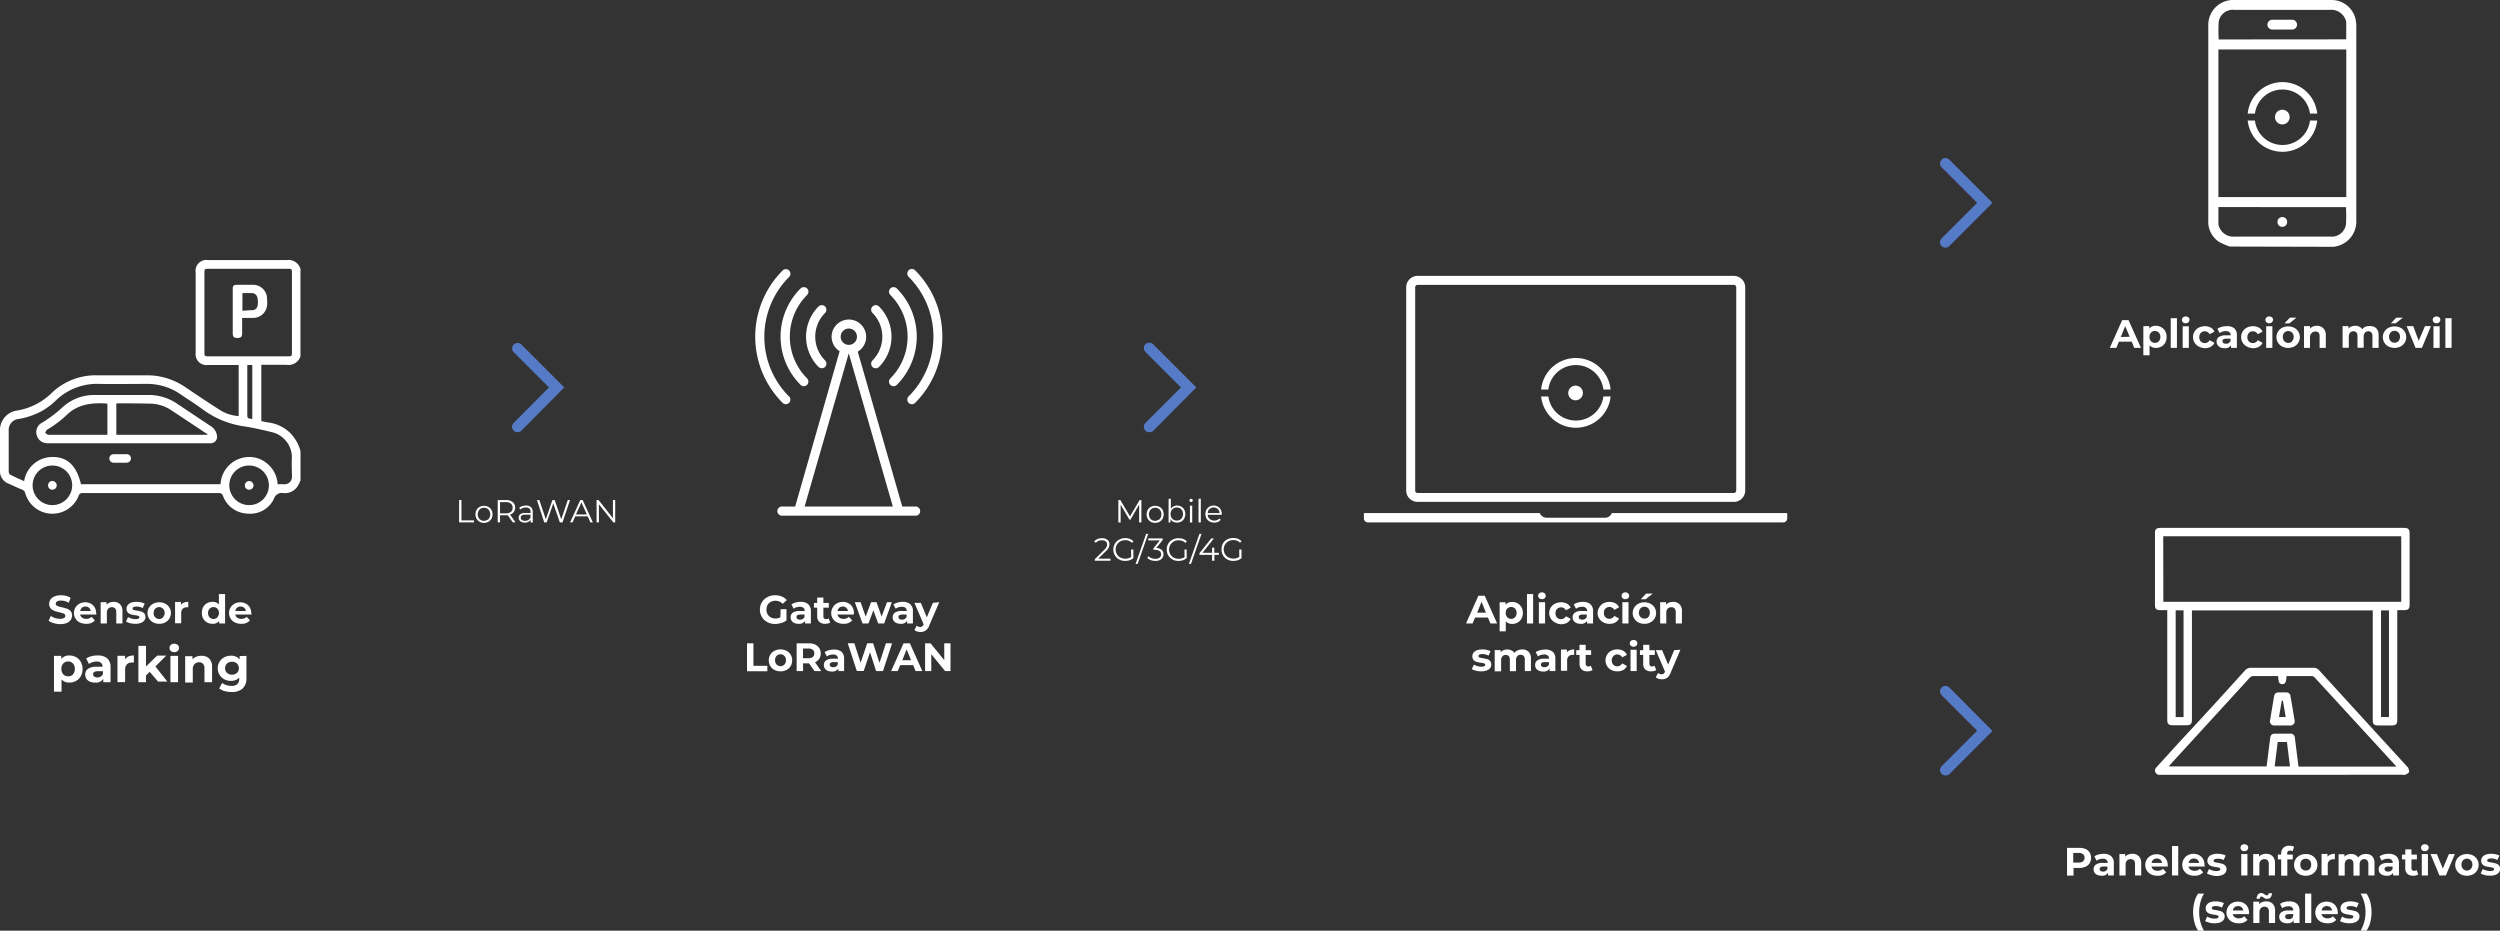 <svg xmlns="http://www.w3.org/2000/svg" viewBox="0 0 459.96 171.23"><rect x="0" y="0" width="459.96" height="171.23" fill="#333333" stroke="none"/><defs><style>.cls-1{fill:#fff;}.cls-2{fill:#567bc6;}</style></defs><g id="Capa_2" data-name="Capa 2"><g id="Esquemas"><path class="cls-1" d="M145.18,72.93a.85.85,0,0,1-.6,1.44.82.82,0,0,1-.59-.25,17.23,17.23,0,0,1,0-24.35.83.83,0,0,1,1.19,0,.84.84,0,0,1,0,1.19,15.56,15.56,0,0,0,0,22Z"/><path class="cls-1" d="M148.49,69.62a.85.85,0,0,1-.6,1.44.82.82,0,0,1-.59-.25,12.51,12.51,0,0,1,0-17.74.86.86,0,0,1,1.19,0,.85.85,0,0,1,0,1.2A10.87,10.87,0,0,0,148.49,69.62Z"/><path class="cls-1" d="M151.8,66.31a.83.83,0,0,1,.24.6.86.86,0,0,1-.24.6.87.87,0,0,1-.6.24.89.89,0,0,1-.6-.24,7.89,7.89,0,0,1,0-11.13.89.89,0,0,1,.6-.24.87.87,0,0,1,.6.24.87.87,0,0,1,0,1.2,6.17,6.17,0,0,0,0,8.73Z"/><path class="cls-1" d="M173.37,61.94a17.09,17.09,0,0,1-5,12.18.84.84,0,0,1-.6.25.86.86,0,0,1-.6-.25.86.86,0,0,1,0-1.19,15.54,15.54,0,0,0,0-22,.86.86,0,0,1,0-1.19.85.85,0,0,1,.6-.25.82.82,0,0,1,.6.25A17.08,17.08,0,0,1,173.37,61.94Z"/><path class="cls-1" d="M165,70.81a.84.84,0,0,1-1.19-1.19,10.87,10.87,0,0,0,0-15.35.84.84,0,0,1-.25-.6.86.86,0,0,1,.25-.6.86.86,0,0,1,1.19,0A12.56,12.56,0,0,1,165,70.81Z"/><path class="cls-1" d="M161.72,67.51a.84.84,0,0,1-1.44-.6.84.84,0,0,1,.25-.6,6.19,6.19,0,0,0,0-8.73.84.84,0,0,1,0-1.2.86.86,0,0,1,1.19,0A7.88,7.88,0,0,1,161.72,67.51Z"/><path class="cls-1" d="M168.54,93.19H166v0l-8.19-28.49,0,0A3.18,3.18,0,1,0,153,61.94a3.16,3.16,0,0,0,1.48,2.68l0,0v0L146.3,93.19h-2.52a.85.85,0,0,0,0,1.69h24.76a.85.85,0,0,0,0-1.69ZM156.16,60.45a1.5,1.5,0,1,1-1.49,1.49A1.5,1.5,0,0,1,156.16,60.45Zm-8.1,32.74,0-.08L156.16,65l8.11,28.2Z"/><path class="cls-2" d="M95.21,79.52a1,1,0,0,1-.7-1.71L101,71.28l-6.53-6.53a1,1,0,0,1,1.41-1.41l7.94,7.94-7.94,8A1,1,0,0,1,95.21,79.52Z"/><path class="cls-2" d="M211.45,79.52a1,1,0,0,1-.71-.29,1,1,0,0,1,0-1.42l6.53-6.53-6.53-6.53a1,1,0,0,1,0-1.41,1,1,0,0,1,1.42,0l7.94,7.94-7.94,8A1,1,0,0,1,211.45,79.52Z"/><path class="cls-1" d="M9.86,114.64a2.86,2.86,0,0,1-.91-.43l.4-.89a2.85,2.85,0,0,0,.78.39,3.13,3.13,0,0,0,.9.14,1.45,1.45,0,0,0,.75-.15.45.45,0,0,0,.24-.39.4.4,0,0,0-.14-.31,1.17,1.17,0,0,0-.37-.19l-.6-.16a7.63,7.63,0,0,1-.95-.28,1.57,1.57,0,0,1-.64-.44,1.21,1.21,0,0,1-.27-.82,1.45,1.45,0,0,1,.24-.81,1.59,1.59,0,0,1,.73-.57,3,3,0,0,1,1.18-.21,3.83,3.83,0,0,1,1,.12A3,3,0,0,1,13,110l-.36.9a2.8,2.8,0,0,0-1.41-.4,1.31,1.31,0,0,0-.74.16.48.48,0,0,0-.23.42.4.4,0,0,0,.27.39,3.81,3.81,0,0,0,.83.25c.39.1.71.19,1,.28a1.57,1.57,0,0,1,.64.44,1.21,1.21,0,0,1,.26.81,1.42,1.42,0,0,1-.24.8,1.64,1.64,0,0,1-.73.57,3.05,3.05,0,0,1-1.19.21A4.08,4.08,0,0,1,9.86,114.64Z"/><path class="cls-1" d="M17.74,113.07h-3a.94.94,0,0,0,.38.58,1.28,1.28,0,0,0,.75.21,1.53,1.53,0,0,0,.54-.09,1.25,1.25,0,0,0,.44-.29l.61.66a2,2,0,0,1-1.62.63,2.5,2.5,0,0,1-1.18-.26,1.82,1.82,0,0,1-.78-.72,1.91,1.91,0,0,1-.28-1,2,2,0,0,1,.27-1,2,2,0,0,1,.75-.72,2.26,2.26,0,0,1,1.07-.26,2.11,2.11,0,0,1,1,.25,1.75,1.75,0,0,1,.74.71,2.21,2.21,0,0,1,.26,1.08S17.76,112.88,17.74,113.07Zm-2.66-1.26a1,1,0,0,0-.32.6h1.93a.94.94,0,0,0-.32-.6,1,1,0,0,0-.64-.22A1,1,0,0,0,15.08,111.81Z"/><path class="cls-1" d="M22.08,111.17a1.72,1.72,0,0,1,.45,1.3v2.24H21.39v-2.07a1,1,0,0,0-.2-.69.73.73,0,0,0-.59-.23.86.86,0,0,0-.68.26,1.06,1.06,0,0,0-.26.79v1.94H18.52v-3.92h1.09v.46a1.47,1.47,0,0,1,.56-.38,2,2,0,0,1,.74-.14A1.6,1.6,0,0,1,22.08,111.17Z"/><path class="cls-1" d="M23.92,114.65a2.58,2.58,0,0,1-.74-.3l.38-.82a2.6,2.6,0,0,0,.63.27,2.75,2.75,0,0,0,.73.11c.48,0,.73-.12.73-.36a.26.26,0,0,0-.2-.24,2.58,2.58,0,0,0-.61-.12,6.56,6.56,0,0,1-.79-.17,1.17,1.17,0,0,1-.54-.33.93.93,0,0,1-.23-.69,1.08,1.08,0,0,1,.21-.66,1.39,1.39,0,0,1,.63-.45,2.81,2.81,0,0,1,1-.16,3.91,3.91,0,0,1,.83.09,2.55,2.55,0,0,1,.68.25l-.38.81a2.29,2.29,0,0,0-1.13-.29,1.32,1.32,0,0,0-.55.1.31.31,0,0,0-.18.27.26.26,0,0,0,.2.25,3,3,0,0,0,.63.14,6,6,0,0,1,.78.17,1.17,1.17,0,0,1,.54.33,1,1,0,0,1,.22.67,1,1,0,0,1-.22.65,1.33,1.33,0,0,1-.64.44,2.67,2.67,0,0,1-1,.16A3.89,3.89,0,0,1,23.92,114.65Z"/><path class="cls-1" d="M28.19,114.51a1.85,1.85,0,0,1-.77-.72,1.91,1.91,0,0,1-.28-1,1.93,1.93,0,0,1,.28-1,1.85,1.85,0,0,1,.77-.72,2.36,2.36,0,0,1,1.11-.26,2.39,2.39,0,0,1,1.11.26,1.88,1.88,0,0,1,.76.72,1.93,1.93,0,0,1,.28,1,1.91,1.91,0,0,1-.28,1,1.88,1.88,0,0,1-.76.72,2.27,2.27,0,0,1-1.11.26A2.25,2.25,0,0,1,28.19,114.51Zm1.83-1a1.12,1.12,0,0,0,.28-.79A1.14,1.14,0,0,0,30,112a1,1,0,0,0-1.44,0,1.1,1.1,0,0,0-.29.79,1.08,1.08,0,0,0,.29.79,1,1,0,0,0,1.44,0Z"/><path class="cls-1" d="M33.84,110.88a2,2,0,0,1,.8-.15v1h-.25a1.06,1.06,0,0,0-.77.27,1.13,1.13,0,0,0-.28.82v1.85H32.21v-3.92h1.08v.52A1.24,1.24,0,0,1,33.84,110.88Z"/><path class="cls-1" d="M41.41,109.3v5.41H40.32v-.45a1.49,1.49,0,0,1-1.22.51,2,2,0,0,1-1-.25,1.77,1.77,0,0,1-.71-.7,2.17,2.17,0,0,1-.25-1.07,2.13,2.13,0,0,1,.25-1.06,1.73,1.73,0,0,1,.71-.71,2,2,0,0,1,1-.25,1.47,1.47,0,0,1,1.17.48V109.3ZM40,113.54a1.08,1.08,0,0,0,.28-.79A1.09,1.09,0,0,0,40,112a1,1,0,0,0-1.44,0,1.09,1.09,0,0,0-.28.79,1.08,1.08,0,0,0,.28.79,1,1,0,0,0,1.44,0Z"/><path class="cls-1" d="M46.28,113.07h-3a.94.94,0,0,0,.38.58,1.27,1.27,0,0,0,.74.21,1.55,1.55,0,0,0,.55-.09,1.34,1.34,0,0,0,.44-.29l.6.66a2,2,0,0,1-1.61.63,2.47,2.47,0,0,1-1.18-.26,1.9,1.9,0,0,1-.79-.72,2,2,0,0,1-.27-1,2,2,0,0,1,.27-1,1.86,1.86,0,0,1,.75-.72,2.26,2.26,0,0,1,1.07-.26,2.13,2.13,0,0,1,1,.25,1.81,1.81,0,0,1,.74.71,2.21,2.21,0,0,1,.26,1.08S46.29,112.88,46.28,113.07Zm-2.66-1.26a.94.94,0,0,0-.32.6h1.93a1,1,0,0,0-.32-.6,1,1,0,0,0-.64-.22A1,1,0,0,0,43.62,111.81Z"/><path class="cls-1" d="M14,120.91a2.27,2.27,0,0,1,.87.87,2.65,2.65,0,0,1,.32,1.31,2.62,2.62,0,0,1-.32,1.31,2.14,2.14,0,0,1-.87.87,2.44,2.44,0,0,1-1.23.31,1.85,1.85,0,0,1-1.45-.58v2.26H9.93v-6.59h1.34v.56a1.87,1.87,0,0,1,1.52-.63A2.44,2.44,0,0,1,14,120.91Zm-.58,3.16a1.36,1.36,0,0,0,.34-1,1.34,1.34,0,0,0-.34-1,1.16,1.16,0,0,0-.89-.37,1.13,1.13,0,0,0-.88.37,1.3,1.3,0,0,0-.35,1,1.32,1.32,0,0,0,.35,1,1.16,1.16,0,0,0,.88.36A1.18,1.18,0,0,0,13.44,124.07Z"/><path class="cls-1" d="M19.74,121.13a2.07,2.07,0,0,1,.6,1.62v2.76H19v-.6a1.55,1.55,0,0,1-1.48.67,2.35,2.35,0,0,1-1-.18,1.44,1.44,0,0,1-.63-.53,1.37,1.37,0,0,1-.21-.75,1.26,1.26,0,0,1,.5-1.06,2.61,2.61,0,0,1,1.58-.39h1.11a.89.89,0,0,0-.28-.71,1.23,1.23,0,0,0-.83-.25,2.54,2.54,0,0,0-.77.13,2.19,2.19,0,0,0-.63.32l-.5-1a3.08,3.08,0,0,1,.95-.43A4.22,4.22,0,0,1,18,120.6,2.56,2.56,0,0,1,19.74,121.13Zm-1.2,3.34a.89.89,0,0,0,.4-.49v-.49H18c-.58,0-.87.19-.87.56a.49.49,0,0,0,.22.43.91.91,0,0,0,.58.16A1.19,1.19,0,0,0,18.54,124.47Z"/><path class="cls-1" d="M23.63,120.78a2.57,2.57,0,0,1,1-.18v1.29H24.3a1.3,1.3,0,0,0-.94.33,1.38,1.38,0,0,0-.34,1v2.28H21.61v-4.84H23v.64A1.54,1.54,0,0,1,23.63,120.78Z"/><path class="cls-1" d="M27.54,123.61l-.68.67v1.23h-1.4v-6.68h1.4v3.79l2.05-2h1.68l-2,2,2.2,2.79h-1.7Z"/><path class="cls-1" d="M31.43,119.77a.77.77,0,0,1,0-1.12,1,1,0,0,1,1.26,0,.69.69,0,0,1,.25.54.79.79,0,0,1-.25.58,1,1,0,0,1-1.26,0Zm-.07.9h1.4v4.84h-1.4Z"/><path class="cls-1" d="M38.47,121.14a2.17,2.17,0,0,1,.55,1.6v2.77h-1.4V123a1.24,1.24,0,0,0-.26-.86.91.91,0,0,0-.73-.29,1.11,1.11,0,0,0-.84.33,1.38,1.38,0,0,0-.32,1v2.39h-1.4v-4.84h1.34v.57a1.84,1.84,0,0,1,.69-.47,2.27,2.27,0,0,1,.91-.17A2,2,0,0,1,38.47,121.14Z"/><path class="cls-1" d="M45.34,120.67v4a2.59,2.59,0,0,1-.69,2,2.85,2.85,0,0,1-2,.65,5.21,5.21,0,0,1-1.33-.17,3,3,0,0,1-1-.5l.56-1a2.48,2.48,0,0,0,.78.4,3,3,0,0,0,.93.14,1.52,1.52,0,0,0,1.08-.32,1.32,1.32,0,0,0,.34-1v-.2a2,2,0,0,1-1.53.6,2.64,2.64,0,0,1-1.22-.29,2.29,2.29,0,0,1-1.2-2,2.31,2.31,0,0,1,.33-1.23,2.29,2.29,0,0,1,.87-.82,2.64,2.64,0,0,1,1.22-.29,1.94,1.94,0,0,1,1.61.69v-.62ZM43.6,123.8a1.15,1.15,0,0,0,.35-.86,1.13,1.13,0,0,0-.35-.86,1.3,1.3,0,0,0-.92-.33,1.27,1.27,0,0,0-.91.33,1.1,1.1,0,0,0-.36.86,1.12,1.12,0,0,0,.36.86,1.27,1.27,0,0,0,.91.33A1.3,1.3,0,0,0,43.6,123.8Z"/><path class="cls-1" d="M143.62,112.08h1.08v2.07a2.88,2.88,0,0,1-1,.48,3.77,3.77,0,0,1-1.1.17,2.93,2.93,0,0,1-1.43-.34,2.57,2.57,0,0,1-1.36-2.3,2.56,2.56,0,0,1,1.37-2.3,3,3,0,0,1,1.44-.34,3.19,3.19,0,0,1,1.22.23,2.52,2.52,0,0,1,.92.65l-.76.7a1.76,1.76,0,0,0-1.32-.57,1.89,1.89,0,0,0-.87.2,1.5,1.5,0,0,0-.59.58,1.83,1.83,0,0,0,0,1.7,1.56,1.56,0,0,0,.59.58,1.82,1.82,0,0,0,.86.2,1.94,1.94,0,0,0,.91-.21Z"/><path class="cls-1" d="M148.7,111.17a1.65,1.65,0,0,1,.49,1.3v2.24h-1.07v-.49a1.25,1.25,0,0,1-1.19.55,1.89,1.89,0,0,1-.79-.15,1.16,1.16,0,0,1-.5-.42,1.1,1.1,0,0,1-.18-.62,1,1,0,0,1,.41-.86,2.12,2.12,0,0,1,1.28-.31h.9a.72.72,0,0,0-.23-.57.94.94,0,0,0-.67-.2,2.16,2.16,0,0,0-.62.09,1.76,1.76,0,0,0-.51.27l-.41-.79a2.18,2.18,0,0,1,.77-.35,3.1,3.1,0,0,1,.92-.13A2,2,0,0,1,148.7,111.17Zm-1,2.7a.71.71,0,0,0,.32-.4v-.4h-.78c-.47,0-.7.16-.7.46a.43.43,0,0,0,.17.35.8.8,0,0,0,.47.13A1,1,0,0,0,147.73,113.87Z"/><path class="cls-1" d="M152.75,114.52a1.08,1.08,0,0,1-.42.19,2.1,2.1,0,0,1-.51.06,1.5,1.5,0,0,1-1.08-.36,1.33,1.33,0,0,1-.39-1v-1.61h-.6v-.87h.6v-1h1.14v1h1v.87h-1v1.6a.52.52,0,0,0,.13.38.46.46,0,0,0,.36.14.73.73,0,0,0,.46-.15Z"/><path class="cls-1" d="M157.08,113.07h-3a.9.9,0,0,0,.38.58,1.22,1.22,0,0,0,.74.21,1.53,1.53,0,0,0,.54-.09,1.25,1.25,0,0,0,.44-.29l.61.66a2,2,0,0,1-1.62.63,2.46,2.46,0,0,1-1.17-.26,1.84,1.84,0,0,1-.79-.72,1.91,1.91,0,0,1-.28-1,2,2,0,0,1,.28-1A1.86,1.86,0,0,1,154,111a2.19,2.19,0,0,1,1.06-.26,2.14,2.14,0,0,1,1.05.25,1.78,1.78,0,0,1,.73.71,2.11,2.11,0,0,1,.27,1.08S157.1,112.88,157.08,113.07Zm-2.66-1.26a1,1,0,0,0-.32.6H156a.89.89,0,0,0-.32-.6,1,1,0,0,0-.64-.22A1,1,0,0,0,154.42,111.81Z"/><path class="cls-1" d="M164.09,110.79l-1.42,3.92h-1.1l-.88-2.43-.91,2.43h-1.09l-1.42-3.92h1.07l.93,2.65,1-2.65h1l.93,2.65,1-2.65Z"/><path class="cls-1" d="M167.47,111.17a1.62,1.62,0,0,1,.49,1.3v2.24H166.9v-.49a1.27,1.27,0,0,1-1.2.55,1.87,1.87,0,0,1-.78-.15,1.26,1.26,0,0,1-.51-.42,1.09,1.09,0,0,1-.17-.62,1,1,0,0,1,.41-.86,2.08,2.08,0,0,1,1.27-.31h.91a.72.72,0,0,0-.23-.57,1,1,0,0,0-.68-.2,2.21,2.21,0,0,0-.62.09,1.76,1.76,0,0,0-.51.27l-.41-.79a2.27,2.27,0,0,1,.77-.35,3.2,3.2,0,0,1,.92-.13A2,2,0,0,1,167.47,111.17Zm-1,2.7a.78.78,0,0,0,.33-.4v-.4H166c-.46,0-.7.16-.7.46a.41.41,0,0,0,.18.35.8.8,0,0,0,.47.13A1,1,0,0,0,166.5,113.87Z"/><path class="cls-1" d="M172.81,110.79,171,115a2,2,0,0,1-.67,1,1.65,1.65,0,0,1-1,.28,2.09,2.09,0,0,1-.6-.1,1.34,1.34,0,0,1-.49-.26l.41-.81a.87.87,0,0,0,.31.18.8.8,0,0,0,.34.07.55.55,0,0,0,.37-.12.93.93,0,0,0,.27-.37v0l-1.7-3.95h1.18l1.1,2.66,1.11-2.66Z"/><path class="cls-1" d="M137.44,118.36h1.18v4.14h2.56v1h-3.74Z"/><path class="cls-1" d="M142.49,123.26a1.91,1.91,0,0,1-.77-.72,2.07,2.07,0,0,1,0-2.08,1.91,1.91,0,0,1,.77-.72,2.39,2.39,0,0,1,1.11-.26,2.36,2.36,0,0,1,1.11.26,1.91,1.91,0,0,1,.77.72,2.14,2.14,0,0,1,0,2.08,1.91,1.91,0,0,1-.77.72,2.36,2.36,0,0,1-1.11.26A2.39,2.39,0,0,1,142.49,123.26Zm1.83-1a1.08,1.08,0,0,0,.28-.79,1.09,1.09,0,0,0-.28-.79,1,1,0,0,0-1.44,0,1.09,1.09,0,0,0-.28.79,1.08,1.08,0,0,0,.28.79,1,1,0,0,0,1.44,0Z"/><path class="cls-1" d="M149.84,123.46l-1-1.42h-1.09v1.42h-1.18v-5.1h2.21a2.86,2.86,0,0,1,1.18.22,1.83,1.83,0,0,1,.77.65,1.73,1.73,0,0,1,.27,1,1.69,1.69,0,0,1-1.05,1.61l1.14,1.64Zm-.3-3.91a1.23,1.23,0,0,0-.8-.23h-1v1.78h1a1.23,1.23,0,0,0,.8-.23.81.81,0,0,0,.28-.66A.79.79,0,0,0,149.54,119.55Z"/><path class="cls-1" d="M154.82,119.91a1.68,1.68,0,0,1,.48,1.31v2.24h-1.06V123a1.26,1.26,0,0,1-1.2.55,1.87,1.87,0,0,1-.78-.15,1.26,1.26,0,0,1-.51-.42,1.18,1.18,0,0,1-.17-.62,1,1,0,0,1,.41-.86,2.08,2.08,0,0,1,1.27-.31h.91a.72.72,0,0,0-.23-.57,1,1,0,0,0-.68-.2,2.1,2.1,0,0,0-.61.09,1.7,1.7,0,0,0-.52.27l-.41-.8a2.47,2.47,0,0,1,.77-.34,3.22,3.22,0,0,1,.93-.13A2.11,2.11,0,0,1,154.82,119.91Zm-1,2.71a.76.76,0,0,0,.32-.4v-.4h-.78c-.47,0-.7.15-.7.46a.4.4,0,0,0,.17.35.8.8,0,0,0,.47.13A1,1,0,0,0,153.85,122.62Z"/><path class="cls-1" d="M164.13,118.36l-1.67,5.1h-1.27L160.07,120l-1.16,3.45h-1.27l-1.67-5.1h1.22l1.15,3.59,1.21-3.59h1.09l1.17,3.61,1.19-3.61Z"/><path class="cls-1" d="M168,122.37h-2.37l-.46,1.09h-1.21l2.28-5.1h1.17l2.28,5.1h-1.24Zm-.38-.9-.81-2-.8,2Z"/><path class="cls-1" d="M174.88,118.36v5.1h-1l-2.54-3.1v3.1H170.2v-5.1h1l2.53,3.1v-3.1Z"/><path class="cls-1" d="M84.47,92h.43v3.74h2.3v.37H84.47Z"/><path class="cls-1" d="M88.25,96a1.53,1.53,0,0,1-.57-.56,1.74,1.74,0,0,1,0-1.62,1.46,1.46,0,0,1,.57-.56,1.64,1.64,0,0,1,.8-.2,1.68,1.68,0,0,1,.81.2,1.5,1.5,0,0,1,.56.56,1.74,1.74,0,0,1,0,1.62,1.58,1.58,0,0,1-.56.56,1.68,1.68,0,0,1-.81.2A1.64,1.64,0,0,1,88.25,96Zm1.39-.32a1,1,0,0,0,.41-.43,1.38,1.38,0,0,0,0-1.25,1.06,1.06,0,0,0-.41-.43,1.15,1.15,0,0,0-.59-.15,1.18,1.18,0,0,0-.59.15,1.13,1.13,0,0,0-.41.43,1.38,1.38,0,0,0,0,1.25,1.06,1.06,0,0,0,.41.43,1.18,1.18,0,0,0,.59.15A1.15,1.15,0,0,0,89.64,95.63Z"/><path class="cls-1" d="M94.36,96.12l-.94-1.32-.32,0H92v1.3h-.43V92H93.1a1.86,1.86,0,0,1,1.23.38,1.26,1.26,0,0,1,.45,1,1.35,1.35,0,0,1-.25.81,1.3,1.3,0,0,1-.69.48l1,1.41ZM94,94.18a1,1,0,0,0,.32-.76,1,1,0,0,0-.32-.77,1.5,1.5,0,0,0-.94-.26H92v2.06h1.09A1.44,1.44,0,0,0,94,94.18Z"/><path class="cls-1" d="M97.69,93.31a1.16,1.16,0,0,1,.33.9v1.91h-.4v-.48a1,1,0,0,1-.42.38,1.45,1.45,0,0,1-.65.13,1.25,1.25,0,0,1-.82-.25.79.79,0,0,1-.3-.65.78.78,0,0,1,.28-.63,1.4,1.4,0,0,1,.91-.24h1v-.19a.79.79,0,0,0-.22-.61.93.93,0,0,0-.66-.21,1.78,1.78,0,0,0-.56.1,1.4,1.4,0,0,0-.46.27l-.19-.31a1.53,1.53,0,0,1,.56-.31,2.28,2.28,0,0,1,.7-.11A1.29,1.29,0,0,1,97.69,93.31Zm-.47,2.35a.94.94,0,0,0,.38-.47v-.5h-1c-.53,0-.79.18-.79.55a.54.54,0,0,0,.2.43,1,1,0,0,0,.58.15A1.05,1.05,0,0,0,97.22,95.66Z"/><path class="cls-1" d="M104.88,92l-1.39,4.11H103l-1.21-3.5-1.21,3.5h-.45L98.79,92h.44l1.19,3.54L101.64,92h.41l1.21,3.55,1.2-3.55Z"/><path class="cls-1" d="M108.13,95h-2.29l-.5,1.1h-.45L106.77,92h.43l1.88,4.11h-.46Zm-.16-.35-1-2.21-1,2.21Z"/><path class="cls-1" d="M113.19,92v4.11h-.35l-2.65-3.33v3.33h-.43V92h.36l2.65,3.34V92Z"/><path class="cls-1" d="M210,92v4.11h-.42V92.83L208,95.6h-.21l-1.61-2.75v3.27h-.42V92h.36l1.78,3,1.77-3Z"/><path class="cls-1" d="M211.73,96a1.53,1.53,0,0,1-.57-.56,1.74,1.74,0,0,1,0-1.62,1.46,1.46,0,0,1,.57-.56,1.64,1.64,0,0,1,.8-.2,1.68,1.68,0,0,1,.81.2,1.44,1.44,0,0,1,.56.56,1.74,1.74,0,0,1,0,1.62,1.5,1.5,0,0,1-.56.56,1.68,1.68,0,0,1-.81.2A1.64,1.64,0,0,1,211.73,96Zm1.39-.32a1,1,0,0,0,.41-.43,1.38,1.38,0,0,0,0-1.25,1.06,1.06,0,0,0-.41-.43,1.15,1.15,0,0,0-.59-.15,1.18,1.18,0,0,0-.59.15,1.13,1.13,0,0,0-.41.43,1.38,1.38,0,0,0,0,1.25,1.06,1.06,0,0,0,.41.43,1.18,1.18,0,0,0,.59.15A1.15,1.15,0,0,0,213.12,95.63Z"/><path class="cls-1" d="M217.33,93.21a1.39,1.39,0,0,1,.55.55,1.76,1.76,0,0,1,0,1.63,1.41,1.41,0,0,1-.55.56,1.63,1.63,0,0,1-.79.2,1.41,1.41,0,0,1-.69-.16,1.28,1.28,0,0,1-.5-.48v.61H215V91.77h.42v1.85a1.24,1.24,0,0,1,.49-.45,1.42,1.42,0,0,1,.68-.16A1.63,1.63,0,0,1,217.33,93.21Zm-.23,2.42a1,1,0,0,0,.41-.43,1.38,1.38,0,0,0,0-1.25,1.06,1.06,0,0,0-.41-.43,1.24,1.24,0,0,0-1.18,0,1.13,1.13,0,0,0-.41.43,1.38,1.38,0,0,0,0,1.25,1.06,1.06,0,0,0,.41.43,1.24,1.24,0,0,0,1.18,0Z"/><path class="cls-1" d="M218.93,92.27a.29.29,0,0,1,0-.42.26.26,0,0,1,.21-.08.29.29,0,0,1,.22.08.27.27,0,0,1,.09.2.31.31,0,0,1-.31.31A.27.27,0,0,1,218.93,92.27Zm0,.76h.42v3.09h-.42Z"/><path class="cls-1" d="M220.51,91.77h.42v4.35h-.42Z"/><path class="cls-1" d="M224.78,94.71H222.2a1,1,0,0,0,.37.77,1.2,1.2,0,0,0,.84.3,1.32,1.32,0,0,0,.53-.1,1.25,1.25,0,0,0,.42-.3l.23.27a1.34,1.34,0,0,1-.51.37,1.68,1.68,0,0,1-.68.13,1.74,1.74,0,0,1-.84-.2,1.49,1.49,0,0,1-.58-.56,1.68,1.68,0,0,1-.2-.81,1.57,1.57,0,0,1,.2-.81,1.39,1.39,0,0,1,.54-.56,1.52,1.52,0,0,1,.77-.2,1.55,1.55,0,0,1,.77.2,1.47,1.47,0,0,1,.53.55,1.69,1.69,0,0,1,.2.82Zm-2.24-1.06a1.1,1.1,0,0,0-.34.75h2.19a1.15,1.15,0,0,0-.35-.75,1.14,1.14,0,0,0-1.5,0Z"/><path class="cls-1" d="M204.31,102.79v.38h-2.88v-.3l1.71-1.68a2.53,2.53,0,0,0,.44-.54,1.19,1.19,0,0,0,.11-.47.7.7,0,0,0-.25-.57,1.13,1.13,0,0,0-.71-.2,1.39,1.39,0,0,0-1.12.46l-.3-.26a1.63,1.63,0,0,1,.61-.44,2.24,2.24,0,0,1,.84-.15,1.55,1.55,0,0,1,1,.3,1,1,0,0,1,.36.81,1.3,1.3,0,0,1-.14.61,2.52,2.52,0,0,1-.53.68l-1.4,1.37Z"/><path class="cls-1" d="M208.1,101.11h.42v1.57a2,2,0,0,1-.68.39,2.57,2.57,0,0,1-.83.13,2.28,2.28,0,0,1-1.11-.27,2,2,0,0,1-.78-.75,2.11,2.11,0,0,1-.28-1.07,2.16,2.16,0,0,1,.28-1.07,2,2,0,0,1,.78-.75A2.28,2.28,0,0,1,207,99a2.45,2.45,0,0,1,.87.15,1.69,1.69,0,0,1,.66.45l-.27.27a1.69,1.69,0,0,0-1.24-.48,1.82,1.82,0,0,0-.9.22,1.61,1.61,0,0,0-.63.61,1.76,1.76,0,0,0,0,1.74,1.61,1.61,0,0,0,.63.61,2,2,0,0,0,2-.09Z"/><path class="cls-1" d="M210.87,98.22h.38l-1.94,5.53h-.38Z"/><path class="cls-1" d="M213.73,101.17a1.08,1.08,0,0,1,.33.82,1.09,1.09,0,0,1-.17.62,1.12,1.12,0,0,1-.5.43,1.85,1.85,0,0,1-.82.16,2.64,2.64,0,0,1-.84-.14,1.83,1.83,0,0,1-.64-.39l.21-.33a1.56,1.56,0,0,0,.55.34,1.92,1.92,0,0,0,.72.13,1.19,1.19,0,0,0,.78-.22.78.78,0,0,0,0-1.2,1.29,1.29,0,0,0-.83-.22h-.29v-.31l1.14-1.43h-2.11v-.37h2.65v.3l-1.17,1.46A1.53,1.53,0,0,1,213.73,101.17Z"/><path class="cls-1" d="M217.92,101.11h.41v1.57a2,2,0,0,1-.68.39,2.53,2.53,0,0,1-.83.13,2.28,2.28,0,0,1-1.11-.27,2.05,2.05,0,0,1-.77-.75,2,2,0,0,1-.28-1.07,2,2,0,0,1,1.05-1.82,2.32,2.32,0,0,1,1.12-.27,2.39,2.39,0,0,1,.86.15,1.65,1.65,0,0,1,.67.45l-.27.27a1.7,1.7,0,0,0-1.24-.48,1.77,1.77,0,0,0-.9.22,1.72,1.72,0,0,0-.63,2.35,1.65,1.65,0,0,0,.62.61,2,2,0,0,0,2-.09Z"/><path class="cls-1" d="M220.68,98.22h.38l-1.94,5.53h-.38Z"/><path class="cls-1" d="M224.26,102.09h-.83v1.08H223v-1.08h-2.32v-.31l2.18-2.72h.47l-2.1,2.65H223v-.95h.41v.95h.83Z"/><path class="cls-1" d="M228,101.11h.42v1.57a2,2,0,0,1-.68.39,2.57,2.57,0,0,1-.83.13,2.28,2.28,0,0,1-1.11-.27,2,2,0,0,1-.78-.75,2.11,2.11,0,0,1-.28-1.07A2.16,2.16,0,0,1,225,100a2,2,0,0,1,.78-.75,2.28,2.28,0,0,1,1.11-.27,2.41,2.41,0,0,1,.87.15,1.69,1.69,0,0,1,.66.45l-.27.27a1.69,1.69,0,0,0-1.24-.48,1.82,1.82,0,0,0-.9.22,1.61,1.61,0,0,0-.63.61,1.76,1.76,0,0,0,0,1.74,1.61,1.61,0,0,0,.63.61,2,2,0,0,0,2-.09Z"/><path class="cls-1" d="M273.76,113.62h-2.37l-.45,1.09h-1.21l2.27-5.1h1.17l2.28,5.1h-1.24Zm-.37-.9-.81-2-.81,2Z"/><path class="cls-1" d="M279.22,111a1.84,1.84,0,0,1,.7.71,2.13,2.13,0,0,1,.26,1.06,2.11,2.11,0,0,1-.26,1.06,1.77,1.77,0,0,1-.7.71,2,2,0,0,1-1,.25,1.54,1.54,0,0,1-1.18-.47v1.83h-1.13v-5.34H277v.45a1.5,1.5,0,0,1,1.23-.51A2.09,2.09,0,0,1,279.22,111Zm-.47,2.56a1.12,1.12,0,0,0,.28-.79,1.14,1.14,0,0,0-.28-.79,1,1,0,0,0-1.44,0,1.09,1.09,0,0,0-.28.79,1.08,1.08,0,0,0,.28.79,1,1,0,0,0,1.44,0Z"/><path class="cls-1" d="M280.94,109.3h1.13v5.41h-1.13Z"/><path class="cls-1" d="M283.19,110.06a.61.61,0,0,1,0-.9.8.8,0,0,1,1,0,.57.57,0,0,1,.2.44.63.63,0,0,1-.2.47.81.81,0,0,1-1,0Zm-.06.73h1.14v3.92h-1.14Z"/><path class="cls-1" d="M286.09,114.51a1.94,1.94,0,0,1-.78-.72,2,2,0,0,1-.28-1,2,2,0,0,1,.28-1,1.94,1.94,0,0,1,.78-.72,2.47,2.47,0,0,1,1.13-.26,2.21,2.21,0,0,1,1.08.26,1.53,1.53,0,0,1,.68.74l-.88.47a1,1,0,0,0-.89-.54,1,1,0,0,0-.73.3,1,1,0,0,0-.29.79,1.07,1.07,0,0,0,.29.8,1,1,0,0,0,.73.29,1,1,0,0,0,.89-.54l.88.48a1.6,1.6,0,0,1-.68.73,2.21,2.21,0,0,1-1.08.26A2.35,2.35,0,0,1,286.09,114.51Z"/><path class="cls-1" d="M292.62,111.17a1.65,1.65,0,0,1,.48,1.3v2.24H292v-.49a1.26,1.26,0,0,1-1.2.55,1.87,1.87,0,0,1-.78-.15,1.26,1.26,0,0,1-.51-.42,1.18,1.18,0,0,1-.17-.62,1,1,0,0,1,.41-.86,2.08,2.08,0,0,1,1.27-.31H292a.72.72,0,0,0-.23-.57,1,1,0,0,0-.68-.2,2.1,2.1,0,0,0-.61.09,1.7,1.7,0,0,0-.52.27l-.41-.79a2.27,2.27,0,0,1,.77-.35,3.22,3.22,0,0,1,.93-.13A2.06,2.06,0,0,1,292.62,111.17Zm-1,2.7a.76.76,0,0,0,.32-.4v-.4h-.78c-.47,0-.7.16-.7.46a.4.4,0,0,0,.17.35.8.8,0,0,0,.47.13A1,1,0,0,0,291.65,113.87Z"/><path class="cls-1" d="M295,114.51a1.82,1.82,0,0,1-.78-.72,1.91,1.91,0,0,1-.29-1,1.94,1.94,0,0,1,.29-1A1.82,1.82,0,0,1,295,111a2.4,2.4,0,0,1,1.12-.26,2.16,2.16,0,0,1,1.08.26,1.53,1.53,0,0,1,.68.74l-.88.47a1,1,0,0,0-.89-.54,1,1,0,0,0-.73.3,1,1,0,0,0-.29.79,1.07,1.07,0,0,0,.29.8,1,1,0,0,0,.73.29,1,1,0,0,0,.89-.54l.88.48a1.6,1.6,0,0,1-.68.73,2.16,2.16,0,0,1-1.08.26A2.29,2.29,0,0,1,295,114.51Z"/><path class="cls-1" d="M298.54,110.06a.63.63,0,0,1,0-.9.8.8,0,0,1,1,0,.54.54,0,0,1,.2.44.6.6,0,0,1-.2.47.81.81,0,0,1-1,0Zm-.05.73h1.13v3.92h-1.13Z"/><path class="cls-1" d="M301.43,114.51a1.88,1.88,0,0,1-.76-.72,1.91,1.91,0,0,1-.28-1,1.93,1.93,0,0,1,.28-1,1.88,1.88,0,0,1,.76-.72,2.4,2.4,0,0,1,1.12-.26,2.32,2.32,0,0,1,1.1.26,1.91,1.91,0,0,1,.77.72,2,2,0,0,1,.28,1,2,2,0,0,1-.28,1,1.91,1.91,0,0,1-.77.72,2.21,2.21,0,0,1-1.1.26A2.29,2.29,0,0,1,301.43,114.51Zm1.83-1a1.08,1.08,0,0,0,.28-.79,1.09,1.09,0,0,0-.28-.79.91.91,0,0,0-.71-.3,1,1,0,0,0-.73.3,1.09,1.09,0,0,0-.28.79,1.08,1.08,0,0,0,.28.79,1,1,0,0,0,.73.3A.91.91,0,0,0,303.26,113.54Zm-.41-4.3h1.23l-1.32,1.05h-.89Z"/><path class="cls-1" d="M309,111.17a1.72,1.72,0,0,1,.45,1.3v2.24h-1.14v-2.07a1,1,0,0,0-.21-.69.71.71,0,0,0-.59-.23.89.89,0,0,0-.68.26,1.11,1.11,0,0,0-.26.79v1.94h-1.13v-3.92h1.08v.46a1.47,1.47,0,0,1,.56-.38,2,2,0,0,1,.74-.14A1.62,1.62,0,0,1,309,111.17Z"/><path class="cls-1" d="M271.54,123.4a2.66,2.66,0,0,1-.75-.3l.38-.82a2.52,2.52,0,0,0,.64.27,2.69,2.69,0,0,0,.73.11q.72,0,.72-.36a.26.26,0,0,0-.2-.24,2.59,2.59,0,0,0-.6-.12,6.77,6.77,0,0,1-.8-.17,1.17,1.17,0,0,1-.54-.33,1,1,0,0,1-.23-.69,1.08,1.08,0,0,1,.21-.66,1.5,1.5,0,0,1,.63-.45,2.86,2.86,0,0,1,1-.16,3.84,3.84,0,0,1,.83.09,2.43,2.43,0,0,1,.68.25l-.38.81a2.29,2.29,0,0,0-1.13-.29,1.23,1.23,0,0,0-.54.1.31.31,0,0,0-.18.27.25.25,0,0,0,.19.25,3,3,0,0,0,.63.14,6.56,6.56,0,0,1,.79.17,1.19,1.19,0,0,1,.53.33,1,1,0,0,1,.22.67,1.05,1.05,0,0,1-.21.65,1.38,1.38,0,0,1-.64.44,2.72,2.72,0,0,1-1,.16A3.81,3.81,0,0,1,271.54,123.4Z"/><path class="cls-1" d="M281.24,119.91a1.78,1.78,0,0,1,.43,1.31v2.24h-1.13v-2.07a1,1,0,0,0-.2-.69.66.66,0,0,0-.55-.23.79.79,0,0,0-.63.25,1.11,1.11,0,0,0-.24.77v2h-1.13v-2.07c0-.62-.25-.92-.75-.92a.79.79,0,0,0-.62.25,1.11,1.11,0,0,0-.24.77v2H275v-3.92h1.09V120a1.6,1.6,0,0,1,.54-.38,1.93,1.93,0,0,1,.69-.13,1.66,1.66,0,0,1,.75.17,1.18,1.18,0,0,1,.54.47,1.67,1.67,0,0,1,.61-.47,2,2,0,0,1,.81-.17A1.62,1.62,0,0,1,281.24,119.91Z"/><path class="cls-1" d="M285.67,119.91a1.65,1.65,0,0,1,.49,1.31v2.24H285.1V123a1.27,1.27,0,0,1-1.2.55,1.87,1.87,0,0,1-.78-.15,1.26,1.26,0,0,1-.51-.42,1.18,1.18,0,0,1-.17-.62,1,1,0,0,1,.41-.86,2.08,2.08,0,0,1,1.27-.31H285a.72.72,0,0,0-.23-.57,1,1,0,0,0-.68-.2,2.1,2.1,0,0,0-.61.09,1.7,1.7,0,0,0-.52.27l-.41-.8a2.47,2.47,0,0,1,.77-.34,3.22,3.22,0,0,1,.93-.13A2.06,2.06,0,0,1,285.67,119.91Zm-1,2.71a.76.76,0,0,0,.32-.4v-.4h-.78c-.47,0-.7.15-.7.46a.4.4,0,0,0,.17.35.8.8,0,0,0,.47.13A1,1,0,0,0,284.71,122.62Z"/><path class="cls-1" d="M288.83,119.63a2,2,0,0,1,.8-.15v1h-.26a1,1,0,0,0-.76.27,1.09,1.09,0,0,0-.28.82v1.85h-1.14v-3.92h1.09v.52A1.18,1.18,0,0,1,288.83,119.63Z"/><path class="cls-1" d="M293,123.27a1,1,0,0,1-.41.19,2.1,2.1,0,0,1-.51.06,1.54,1.54,0,0,1-1.09-.36,1.36,1.36,0,0,1-.38-1V120.5H290v-.87h.6v-1h1.14v1h1v.87h-1v1.6a.52.52,0,0,0,.13.38.46.46,0,0,0,.36.14.73.73,0,0,0,.46-.15Z"/><path class="cls-1" d="M296.45,123.26a1.82,1.82,0,0,1-.78-.72,2.07,2.07,0,0,1,0-2.08,1.82,1.82,0,0,1,.78-.72,2.43,2.43,0,0,1,1.12-.26,2.22,2.22,0,0,1,1.09.26,1.56,1.56,0,0,1,.67.74l-.88.47a1,1,0,0,0-.88-.54,1,1,0,0,0-.74.3,1.08,1.08,0,0,0-.29.79,1.11,1.11,0,0,0,.29.8,1,1,0,0,0,.74.29,1,1,0,0,0,.88-.54l.88.48a1.63,1.63,0,0,1-.67.73,2.22,2.22,0,0,1-1.09.26A2.43,2.43,0,0,1,296.45,123.26Z"/><path class="cls-1" d="M300.05,118.81a.61.61,0,0,1,0-.9.8.8,0,0,1,1,0,.56.56,0,0,1,.19.44.63.63,0,0,1-.19.47.81.81,0,0,1-1,0Zm-.06.73h1.13v3.92H300Z"/><path class="cls-1" d="M304.71,123.27a1,1,0,0,1-.41.19,2.1,2.1,0,0,1-.51.06,1.54,1.54,0,0,1-1.09-.36,1.36,1.36,0,0,1-.38-1V120.5h-.6v-.87h.6v-1h1.14v1h1v.87h-1v1.6a.52.52,0,0,0,.13.38.46.46,0,0,0,.36.14.73.73,0,0,0,.46-.15Z"/><path class="cls-1" d="M309.17,119.54l-1.77,4.16a2.08,2.08,0,0,1-.66,1,1.7,1.7,0,0,1-1,.28,2.11,2.11,0,0,1-.61-.1,1.34,1.34,0,0,1-.49-.26l.42-.81a.92.92,0,0,0,.3.18,1.09,1.09,0,0,0,.34.07.58.58,0,0,0,.38-.12.92.92,0,0,0,.26-.37l0,0-1.7-3.95h1.17l1.1,2.66,1.11-2.66Z"/><path class="cls-1" d="M295,72.94a5.11,5.11,0,0,1-10.13,0h-1.33a6.43,6.43,0,0,0,12.79,0Zm-5.07-7.07a6.43,6.43,0,0,0-6.39,5.8h1.33a5.1,5.1,0,0,1,10.13,0h1.33A6.43,6.43,0,0,0,289.88,65.87Z"/><path class="cls-1" d="M291.23,72.3a1.35,1.35,0,1,0-1.35,1.35A1.35,1.35,0,0,0,291.23,72.3Z"/><path class="cls-1" d="M296.55,94.39a1.32,1.32,0,0,1-1.24.86H284.55a1.34,1.34,0,0,1-1.25-.86H250.94v1a.73.73,0,0,0,.73.72H328.1a.72.72,0,0,0,.72-.72v-1ZM319,50.76H260.81a2.1,2.1,0,0,0-2.09,2.1V90.25a2.09,2.09,0,0,0,2.09,2.09H319a2.09,2.09,0,0,0,2.09-2.09V52.86A2.1,2.1,0,0,0,319,50.76Zm.44,39.49a.45.45,0,0,1-.44.45H260.81a.44.44,0,0,1-.44-.45V52.86a.44.44,0,0,1,.44-.45H319a.45.45,0,0,1,.44.45Z"/><path class="cls-1" d="M49.42,67.12c1.1,0,2.2,0,3.29,0a2.3,2.3,0,0,0,2.57-1.56V49.49a2.28,2.28,0,0,0-2.52-1.64c-4.82,0-9.64,0-14.47,0A2,2,0,0,0,36,50.15C36,51.6,36,58,36,61v.13c0,.39,0,.79,0,1.19v.17c0,.8,0,1.61,0,2.41a2,2,0,0,0,2.27,2.25h5.07l.57,0v9.4a7.34,7.34,0,0,1-3.41-1.09c-2.15-1.37-4.28-2.79-6.39-4.22a12.42,12.42,0,0,0-7-2.19c-3.07,0-6.15,0-9.23,0A11.67,11.67,0,0,0,9.5,72.31a11.87,11.87,0,0,1-6.33,3.22A3.64,3.64,0,0,0,0,79.37c0,2.37,0,4.75,0,7.12A2.47,2.47,0,0,0,1.6,89c.83.36,1.64.75,2.47,1.09a.88.88,0,0,1,.57.64,5.19,5.19,0,0,0,9.82.51.69.69,0,0,1,.78-.52q12.5,0,25,0a.7.7,0,0,1,.78.51,5,5,0,0,0,4.66,3.27,4.78,4.78,0,0,0,4.74-2.78,1.51,1.51,0,0,1,1.73-1,2.76,2.76,0,0,0,2.6-1.25,7.9,7.9,0,0,0,.54-1.09V83a7.7,7.7,0,0,0-1.77-3.21,7.07,7.07,0,0,0-4.27-2.08c-.39-.06-.77-.15-1.17-.23V67.12ZM9.63,92.93a3.64,3.64,0,1,1,3.65-3.62A3.65,3.65,0,0,1,9.63,92.93Zm36.21,0a3.64,3.64,0,1,1,3.63-3.68A3.62,3.62,0,0,1,45.84,92.93Zm4.6-13.31A4.82,4.82,0,0,1,53.71,84c-.08,1.18,0,2.38,0,3.56a1.37,1.37,0,0,1-1.53,1.53H51.08A5.31,5.31,0,0,0,48.78,85a5,5,0,0,0-3-.92,5.3,5.3,0,0,0-5.21,5H14.9c-.81-3.36-2.45-5-5.17-5a5.26,5.26,0,0,0-5.29,4.45c-.87-.4-1.74-.77-2.57-1.21-.17-.08-.27-.43-.27-.65q0-3.78,0-7.56a2,2,0,0,1,1.66-2A13.44,13.44,0,0,0,7.91,75.5a13.09,13.09,0,0,0,2.19-1.65,10.94,10.94,0,0,1,8.19-3.22c2.86.06,5.72,0,8.58,0a10.88,10.88,0,0,1,6.48,2c1.3.9,2.65,1.73,3.92,2.67a16.68,16.68,0,0,0,7.64,3.14C46.77,78.73,48.61,79.16,50.44,79.62ZM45.5,67.84v-.69h.92v9.93c-.92-.1-.92-.1-.92-1Zm-7-2.28c-.88,0-.89,0-.89-.91s0-2,0-3c0-2.49,0-9.85,0-11.41,0-.74.05-.79.79-.79q7.26,0,14.52,0c.75,0,.79,0,.79.79V64.71c0,.83,0,.85-.85.85Z"/><path class="cls-1" d="M46.64,52.4c-1,0-2,0-3,0-.68,0-.82.16-.82.84v8.08c0,.64.24.87.88.86s.85-.24.85-.89c0-.89,0-1.79,0-2.8.74,0,1.41,0,2.07,0a2.56,2.56,0,0,0,2.51-2.25,5.14,5.14,0,0,0,0-1.18A2.56,2.56,0,0,0,46.64,52.4Zm.77,3.79a1,1,0,0,1-1,.88c-.58,0-1.17.07-1.81.1V53.92c.58,0,1.14,0,1.69,0a1.06,1.06,0,0,1,1.09.94A4.18,4.18,0,0,1,47.41,56.19Z"/><path class="cls-1" d="M38.74,78.38c-2-1.32-4-2.67-6-4a9.33,9.33,0,0,0-5.14-1.71c-3.48,0-6.95,0-10.42,0a8.59,8.59,0,0,0-5.61,2.2,23.74,23.74,0,0,1-3.81,2.89,1.94,1.94,0,0,0-1,2.31,2,2,0,0,0,2,1.48c.86,0,6.42,0,8.67,0H38.29a4.87,4.87,0,0,0,.54,0,1.17,1.17,0,0,0,1.09-1.38A2.44,2.44,0,0,0,38.74,78.38ZM19.76,80h-.59c-.54,0-1.08,0-1.62,0-2.16,0-7.78,0-8.6,0-.22,0-.43-.23-.64-.35.11-.2.18-.49.35-.59a20.71,20.71,0,0,0,3.85-2.93c2.08-1.85,4.61-2.07,7.25-1.87Zm18.32,0H21.4V74.28c.05,0,.08-.07.11-.07,2.12,0,4.24,0,6.36.06a7.19,7.19,0,0,1,3.78,1.3c2.1,1.38,4.19,2.78,6.29,4.17.07,0,.16.06.25.1Z"/><path class="cls-1" d="M23.29,83.57c-.79,0-1.58,0-2.37,0a.79.79,0,0,0-.81.82.81.81,0,0,0,.89.74c.36,0,.72,0,1.08,0H23.2c.54,0,.86-.3.89-.75A.75.75,0,0,0,23.29,83.57Z"/><path class="cls-1" d="M45.83,90.1a.78.78,0,0,1-.78-.83.8.8,0,0,1,.8-.77.84.84,0,0,1,.8.84A.81.81,0,0,1,45.83,90.1Z"/><path class="cls-1" d="M9.63,90.1a.8.8,0,0,1-.79-.84.81.81,0,0,1,.81-.77.83.83,0,0,1,.79.85A.81.81,0,0,1,9.63,90.1Z"/><path class="cls-2" d="M357.94,45.56a1,1,0,0,1-.71-1.71l6.53-6.53-6.53-6.53a1,1,0,0,1,0-1.41,1,1,0,0,1,1.42,0l7.94,7.94-7.94,7.94A1,1,0,0,1,357.94,45.56Z"/><path class="cls-1" d="M392.21,62.86h-2.37L389.38,64h-1.21l2.28-5.1h1.17L393.9,64h-1.24Zm-.38-.9L391,60l-.81,2Z"/><path class="cls-1" d="M397.66,60.22a1.8,1.8,0,0,1,.71.71,2.1,2.1,0,0,1,.25,1.06,2.13,2.13,0,0,1-.25,1.06,1.86,1.86,0,0,1-.71.71,2.08,2.08,0,0,1-1,.25,1.49,1.49,0,0,1-1.18-.48v1.83h-1.14V60h1.09v.45a1.5,1.5,0,0,1,1.23-.51A2,2,0,0,1,397.66,60.22Zm-.47,2.56a1.09,1.09,0,0,0,.28-.79,1.08,1.08,0,0,0-.28-.79,1,1,0,0,0-1.44,0,1.12,1.12,0,0,0-.28.79,1.14,1.14,0,0,0,.28.79,1,1,0,0,0,1.44,0Z"/><path class="cls-1" d="M399.38,58.54h1.14V64h-1.14Z"/><path class="cls-1" d="M401.63,59.3a.58.58,0,0,1-.19-.45.62.62,0,0,1,.19-.46.81.81,0,0,1,1,0,.52.52,0,0,1,.2.43.59.59,0,0,1-.2.47.69.69,0,0,1-.51.19A.72.72,0,0,1,401.63,59.3Zm-.05.73h1.13V64h-1.13Z"/><path class="cls-1" d="M404.54,63.75A1.93,1.93,0,0,1,403.48,62a1.91,1.91,0,0,1,.28-1,1.94,1.94,0,0,1,.78-.72,2.33,2.33,0,0,1,1.13-.26,2.11,2.11,0,0,1,1.08.26,1.51,1.51,0,0,1,.67.74l-.88.47a1,1,0,0,0-.88-.54,1,1,0,0,0-.74.29,1.11,1.11,0,0,0-.29.8,1.08,1.08,0,0,0,.29.79,1,1,0,0,0,.74.29,1,1,0,0,0,.88-.53l.88.48a1.58,1.58,0,0,1-.67.73,2.21,2.21,0,0,1-1.08.26A2.44,2.44,0,0,1,404.54,63.75Z"/><path class="cls-1" d="M411.06,60.4a1.65,1.65,0,0,1,.49,1.31V64h-1.07v-.49a1.25,1.25,0,0,1-1.19.55,2,2,0,0,1-.79-.15,1.18,1.18,0,0,1-.5-.43,1.07,1.07,0,0,1-.18-.61,1,1,0,0,1,.41-.86,2.12,2.12,0,0,1,1.28-.31h.9a.75.75,0,0,0-.23-.58,1,1,0,0,0-.67-.2,2.17,2.17,0,0,0-.62.1,1.55,1.55,0,0,0-.51.27l-.41-.8a2.61,2.61,0,0,1,.77-.35,3.52,3.52,0,0,1,.92-.12A2,2,0,0,1,411.06,60.4Zm-1,2.71a.75.75,0,0,0,.32-.4v-.4h-.78c-.47,0-.7.15-.7.46a.44.44,0,0,0,.17.35.82.82,0,0,0,.47.12A1,1,0,0,0,410.09,63.11Z"/><path class="cls-1" d="M413.39,63.75A1.93,1.93,0,0,1,412.33,62a1.91,1.91,0,0,1,.28-1,1.94,1.94,0,0,1,.78-.72,2.33,2.33,0,0,1,1.13-.26,2.11,2.11,0,0,1,1.08.26,1.51,1.51,0,0,1,.67.74l-.88.47a1,1,0,0,0-.88-.54,1,1,0,0,0-.74.29,1.11,1.11,0,0,0-.29.8,1.08,1.08,0,0,0,.29.79,1,1,0,0,0,.74.29,1,1,0,0,0,.88-.53l.88.48a1.58,1.58,0,0,1-.67.73,2.21,2.21,0,0,1-1.08.26A2.44,2.44,0,0,1,413.39,63.75Z"/><path class="cls-1" d="M417,59.3a.59.59,0,0,1-.2-.45.63.63,0,0,1,.2-.46.81.81,0,0,1,1,0,.55.55,0,0,1,.2.43.62.62,0,0,1-.2.47.69.69,0,0,1-.51.19A.72.72,0,0,1,417,59.3Zm-.06.73h1.14V64h-1.14Z"/><path class="cls-1" d="M419.88,63.75a1.85,1.85,0,0,1-.77-.72,1.93,1.93,0,0,1-.28-1,1.91,1.91,0,0,1,.28-1,1.85,1.85,0,0,1,.77-.72,2.5,2.5,0,0,1,2.22,0,1.88,1.88,0,0,1,.76.72,1.91,1.91,0,0,1,.28,1,1.93,1.93,0,0,1-.28,1,1.88,1.88,0,0,1-.76.72,2.5,2.5,0,0,1-2.22,0Zm1.83-1A1.09,1.09,0,0,0,422,62a1.08,1.08,0,0,0-.28-.79,1,1,0,0,0-1.44,0A1.08,1.08,0,0,0,420,62a1.1,1.1,0,0,0,.29.79,1,1,0,0,0,1.44,0Zm-.41-4.31h1.22l-1.32,1.05h-.89Z"/><path class="cls-1" d="M427.46,60.41a1.71,1.71,0,0,1,.45,1.29V64h-1.14V61.88a1.08,1.08,0,0,0-.2-.7A.76.76,0,0,0,426,61a.9.9,0,0,0-.69.27A1.1,1.1,0,0,0,425,62V64H423.9V60H425v.46a1.41,1.41,0,0,1,.56-.39,1.93,1.93,0,0,1,.73-.13A1.62,1.62,0,0,1,427.46,60.41Z"/><path class="cls-1" d="M437.19,60.4a1.76,1.76,0,0,1,.44,1.3V64h-1.14V61.88a1.08,1.08,0,0,0-.19-.7.69.69,0,0,0-.55-.23.84.84,0,0,0-.64.26,1.14,1.14,0,0,0-.23.77v2h-1.14V61.88c0-.62-.25-.93-.74-.93a.83.83,0,0,0-.63.26,1.14,1.14,0,0,0-.23.77v2H431V60h1.09v.45a1.36,1.36,0,0,1,.53-.38,1.78,1.78,0,0,1,.7-.13,1.65,1.65,0,0,1,.75.16,1.38,1.38,0,0,1,.54.48,1.59,1.59,0,0,1,.61-.47A1.91,1.91,0,0,1,436,60,1.56,1.56,0,0,1,437.19,60.4Z"/><path class="cls-1" d="M439.45,63.75a1.85,1.85,0,0,1-.77-.72,1.93,1.93,0,0,1-.28-1,1.91,1.91,0,0,1,.28-1,1.85,1.85,0,0,1,.77-.72,2.5,2.5,0,0,1,2.22,0,1.88,1.88,0,0,1,.76.72,1.91,1.91,0,0,1,.28,1,1.93,1.93,0,0,1-.28,1,1.88,1.88,0,0,1-.76.72,2.5,2.5,0,0,1-2.22,0Zm1.83-1a1.14,1.14,0,0,0,.28-.79,1.12,1.12,0,0,0-.28-.79,1,1,0,0,0-1.44,0,1.08,1.08,0,0,0-.29.79,1.1,1.1,0,0,0,.29.79,1,1,0,0,0,1.44,0Zm-.41-4.31h1.22l-1.32,1.05h-.89Z"/><path class="cls-1" d="M447.25,60,445.6,64h-1.18L442.78,60H444L445,62.7,446.16,60Z"/><path class="cls-1" d="M447.78,59.3a.59.59,0,0,1-.2-.45.63.63,0,0,1,.2-.46.81.81,0,0,1,1,0,.55.55,0,0,1,.2.43.62.62,0,0,1-.2.47.69.69,0,0,1-.51.19A.72.72,0,0,1,447.78,59.3Zm-.06.73h1.14V64h-1.14Z"/><path class="cls-1" d="M449.91,58.54h1.14V64h-1.14Z"/><path class="cls-2" d="M357.94,142.67a1,1,0,0,1-.71-.29,1,1,0,0,1,0-1.41l6.53-6.53-6.53-6.53a1,1,0,1,1,1.42-1.42l7.94,8-7.94,7.94A1,1,0,0,1,357.94,142.67Z"/><path class="cls-1" d="M383.68,156.19a1.69,1.69,0,0,1,.77.64,1.93,1.93,0,0,1,0,2,1.69,1.69,0,0,1-.77.64,2.83,2.83,0,0,1-1.18.22h-1v1.41H380.3V156h2.2A2.82,2.82,0,0,1,383.68,156.19Zm-.43,2.28a.91.91,0,0,0,0-1.31,1.22,1.22,0,0,0-.81-.23h-1v1.77h1A1.28,1.28,0,0,0,383.25,158.47Z"/><path class="cls-1" d="M388.42,157.52a1.65,1.65,0,0,1,.49,1.31v2.24h-1.06v-.49a1.28,1.28,0,0,1-1.2.54,1.87,1.87,0,0,1-.78-.15,1.18,1.18,0,0,1-.51-.42,1.14,1.14,0,0,1-.17-.61,1,1,0,0,1,.41-.86,2.08,2.08,0,0,1,1.27-.32h.91a.73.73,0,0,0-.23-.57,1,1,0,0,0-.68-.2,1.81,1.81,0,0,0-.61.1,1.35,1.35,0,0,0-.52.27l-.41-.8a2.48,2.48,0,0,1,.77-.35,3.59,3.59,0,0,1,.93-.12A2,2,0,0,1,388.42,157.52Zm-1,2.7a.77.77,0,0,0,.32-.39v-.4H387c-.47,0-.7.15-.7.46a.38.38,0,0,0,.17.34.73.73,0,0,0,.47.13A1,1,0,0,0,387.46,160.22Z"/><path class="cls-1" d="M393.5,157.52a1.75,1.75,0,0,1,.45,1.3v2.25h-1.14V159a1,1,0,0,0-.2-.7.76.76,0,0,0-.59-.23.9.9,0,0,0-.69.27,1.09,1.09,0,0,0-.25.79v1.94h-1.14v-3.93H391v.46a1.59,1.59,0,0,1,.56-.38,2,2,0,0,1,.74-.13A1.59,1.59,0,0,1,393.5,157.52Z"/><path class="cls-1" d="M398.84,159.43h-3a.93.93,0,0,0,.37.57,1.28,1.28,0,0,0,.75.21,1.53,1.53,0,0,0,.54-.09,1.13,1.13,0,0,0,.44-.29l.61.66a2,2,0,0,1-1.62.63,2.58,2.58,0,0,1-1.17-.25,2,2,0,0,1-.79-.72,1.93,1.93,0,0,1-.28-1,2,2,0,0,1,.27-1,2,2,0,0,1,.76-.72,2.08,2.08,0,0,1,1.06-.26,2.26,2.26,0,0,1,1.05.24,1.91,1.91,0,0,1,.73.71,2.11,2.11,0,0,1,.27,1.08S398.86,159.24,398.84,159.43Zm-2.66-1.26a.93.93,0,0,0-.32.59h1.93a.93.93,0,0,0-1-.81A1,1,0,0,0,396.18,158.17Z"/><path class="cls-1" d="M399.62,155.66h1.14v5.41h-1.14Z"/><path class="cls-1" d="M405.64,159.43h-3a.94.94,0,0,0,.38.57,1.27,1.27,0,0,0,.74.21,1.55,1.55,0,0,0,.55-.09,1.2,1.2,0,0,0,.44-.29l.6.66a2,2,0,0,1-1.61.63,2.59,2.59,0,0,1-1.18-.25,2,2,0,0,1-.79-.72,2.14,2.14,0,0,1,0-2.08,1.86,1.86,0,0,1,.75-.72,2.15,2.15,0,0,1,1.07-.26,2.24,2.24,0,0,1,1,.24,1.94,1.94,0,0,1,.74.71,2.21,2.21,0,0,1,.26,1.08S405.65,159.24,405.64,159.43ZM403,158.17a.89.89,0,0,0-.32.59h1.93a1,1,0,0,0-.32-.59,1.06,1.06,0,0,0-1.29,0Z"/><path class="cls-1" d="M406.78,161a2.46,2.46,0,0,1-.74-.31l.38-.81a2.44,2.44,0,0,0,.63.27,2.69,2.69,0,0,0,.73.11q.72,0,.72-.36a.25.25,0,0,0-.19-.24,3.25,3.25,0,0,0-.61-.13,5.19,5.19,0,0,1-.79-.16,1.28,1.28,0,0,1-.54-.34.92.92,0,0,1-.24-.68,1.09,1.09,0,0,1,.22-.66,1.25,1.25,0,0,1,.63-.45,2.6,2.6,0,0,1,1-.16,3.91,3.91,0,0,1,.83.09,2.25,2.25,0,0,1,.68.25l-.38.81A2.19,2.19,0,0,0,408,158a1.17,1.17,0,0,0-.55.1.3.3,0,0,0-.18.26.27.27,0,0,0,.2.26,3.18,3.18,0,0,0,.63.13,7.83,7.83,0,0,1,.78.18,1.22,1.22,0,0,1,.54.33.93.93,0,0,1,.22.67,1,1,0,0,1-.22.65,1.41,1.41,0,0,1-.64.44,2.9,2.9,0,0,1-1,.15A3.82,3.82,0,0,1,406.78,161Z"/><path class="cls-1" d="M412.41,156.42a.62.62,0,0,1-.19-.46.58.58,0,0,1,.19-.45.72.72,0,0,1,.51-.18.77.77,0,0,1,.51.17.59.59,0,0,1,.2.44.62.62,0,0,1-.2.47.69.69,0,0,1-.51.19A.72.72,0,0,1,412.41,156.42Zm-.06.72h1.14v3.93h-1.14Z"/><path class="cls-1" d="M418.11,157.52a1.75,1.75,0,0,1,.45,1.3v2.25h-1.14V159a1.06,1.06,0,0,0-.2-.7.78.78,0,0,0-.59-.23.9.9,0,0,0-.69.27,1.09,1.09,0,0,0-.25.79v1.94h-1.14v-3.93h1.08v.46a1.63,1.63,0,0,1,.57-.38,1.93,1.93,0,0,1,.73-.13A1.62,1.62,0,0,1,418.11,157.52Z"/><path class="cls-1" d="M420.83,157.23h1v.88h-1v3h-1.13v-3h-.61v-.88h.61v-.17a1.47,1.47,0,0,1,.39-1.07,1.54,1.54,0,0,1,1.12-.39,2.63,2.63,0,0,1,.49.05,1.21,1.21,0,0,1,.38.16l-.3.82a.78.78,0,0,0-.46-.13c-.34,0-.52.19-.52.56Z"/><path class="cls-1" d="M423.11,160.87a2.06,2.06,0,0,1-.77-.72,2,2,0,0,1-.27-1,2.05,2.05,0,0,1,.27-1.05,2,2,0,0,1,.77-.71,2.27,2.27,0,0,1,1.11-.26,2.22,2.22,0,0,1,1.11.26,2,2,0,0,1,.77.71,2.05,2.05,0,0,1,.27,1.05,2,2,0,0,1-.27,1,2.06,2.06,0,0,1-.77.72,2.33,2.33,0,0,1-1.11.25A2.39,2.39,0,0,1,423.11,160.87Zm1.83-1a1.09,1.09,0,0,0,.28-.79,1.12,1.12,0,0,0-.28-.8,1,1,0,0,0-.72-.29,1,1,0,0,0-.72.29,1.12,1.12,0,0,0-.28.8,1.09,1.09,0,0,0,.28.79,1,1,0,0,0,.72.29A1,1,0,0,0,424.94,159.9Z"/><path class="cls-1" d="M428.77,157.23a2,2,0,0,1,.8-.14v1l-.26,0a1,1,0,0,0-.76.27,1.1,1.1,0,0,0-.28.82v1.86h-1.14v-3.93h1.09v.52A1.31,1.31,0,0,1,428.77,157.23Z"/><path class="cls-1" d="M436.44,157.52a1.76,1.76,0,0,1,.43,1.3v2.25h-1.13V159a1.06,1.06,0,0,0-.2-.7.67.67,0,0,0-.55-.23.81.81,0,0,0-.63.26,1.09,1.09,0,0,0-.23.77v2H433V159q0-.93-.75-.93a.79.79,0,0,0-.62.26,1.09,1.09,0,0,0-.24.77v2h-1.13v-3.93h1.08v.46a1.36,1.36,0,0,1,.54-.38,1.75,1.75,0,0,1,.7-.13,1.71,1.71,0,0,1,.75.16,1.38,1.38,0,0,1,.54.48,1.66,1.66,0,0,1,.6-.48,2,2,0,0,1,.81-.16A1.58,1.58,0,0,1,436.44,157.52Z"/><path class="cls-1" d="M440.88,157.52a1.69,1.69,0,0,1,.49,1.31v2.24H440.3v-.49a1.26,1.26,0,0,1-1.19.54,1.89,1.89,0,0,1-.79-.15,1.18,1.18,0,0,1-.51-.42,1.14,1.14,0,0,1-.17-.61,1,1,0,0,1,.41-.86,2.1,2.1,0,0,1,1.27-.32h.91a.73.73,0,0,0-.23-.57,1,1,0,0,0-.68-.2,1.86,1.86,0,0,0-.61.1,1.43,1.43,0,0,0-.52.27l-.4-.8a2.42,2.42,0,0,1,.76-.35,3.59,3.59,0,0,1,.93-.12A2.06,2.06,0,0,1,440.88,157.52Zm-1,2.7a.73.73,0,0,0,.32-.39v-.4h-.78c-.47,0-.7.15-.7.46a.41.41,0,0,0,.17.34.73.73,0,0,0,.47.13A.92.92,0,0,0,439.91,160.22Z"/><path class="cls-1" d="M444.92,160.88a1.19,1.19,0,0,1-.41.18,1.7,1.7,0,0,1-.51.06,1.54,1.54,0,0,1-1.09-.35,1.39,1.39,0,0,1-.38-1.05v-1.61h-.6v-.88h.6v-.95h1.14v.95h1v.88h-1v1.59a.53.53,0,0,0,.13.39.45.45,0,0,0,.36.13.78.78,0,0,0,.46-.14Z"/><path class="cls-1" d="M445.62,156.42a.62.62,0,0,1-.19-.46.58.58,0,0,1,.19-.45.72.72,0,0,1,.51-.18.77.77,0,0,1,.51.17.55.55,0,0,1,.2.44.59.59,0,0,1-.2.47.69.69,0,0,1-.51.19A.72.72,0,0,1,445.62,156.42Zm-.05.72h1.13v3.93h-1.13Z"/><path class="cls-1" d="M451.65,157.14,450,161.07h-1.18l-1.64-3.93h1.17l1.09,2.67,1.12-2.67Z"/><path class="cls-1" d="M452.76,160.87a2,2,0,0,1-.76-.72,1.93,1.93,0,0,1-.28-1,2,2,0,0,1,.28-1.05,1.93,1.93,0,0,1,.76-.71,2.52,2.52,0,0,1,2.23,0,1.93,1.93,0,0,1,.76.71,2,2,0,0,1,.28,1.05,1.93,1.93,0,0,1-.28,1,2,2,0,0,1-.76.72,2.61,2.61,0,0,1-2.23,0Zm1.83-1a1.1,1.1,0,0,0,.29-.79,1.12,1.12,0,0,0-.29-.8,1,1,0,0,0-1.43,0,1.12,1.12,0,0,0-.29.8,1.1,1.1,0,0,0,.29.79,1,1,0,0,0,1.43,0Z"/><path class="cls-1" d="M457.15,161a2.46,2.46,0,0,1-.74-.31l.38-.81a2.3,2.3,0,0,0,.63.27,2.69,2.69,0,0,0,.73.11q.72,0,.72-.36c0-.11-.06-.19-.2-.24a3.11,3.11,0,0,0-.6-.13,5.35,5.35,0,0,1-.8-.16,1.34,1.34,0,0,1-.54-.34,1,1,0,0,1-.23-.68,1,1,0,0,1,.22-.66,1.27,1.27,0,0,1,.62-.45,2.65,2.65,0,0,1,1-.16,3.81,3.81,0,0,1,.82.09,2.22,2.22,0,0,1,.69.25l-.38.81a2.21,2.21,0,0,0-1.13-.29,1.12,1.12,0,0,0-.55.1.3.3,0,0,0-.18.26.26.26,0,0,0,.19.26,3.35,3.35,0,0,0,.63.13c.32.06.59.12.79.18a1.19,1.19,0,0,1,.53.33.94.94,0,0,1,.23.67,1.08,1.08,0,0,1-.22.65,1.46,1.46,0,0,1-.64.44,3,3,0,0,1-1,.15A3.82,3.82,0,0,1,457.15,161Z"/><path class="cls-1" d="M403.74,169.69a7,7,0,0,1-.24-1.87,7.12,7.12,0,0,1,.24-1.88,5,5,0,0,1,.67-1.53h1.09a6.37,6.37,0,0,0-.67,1.64,7.23,7.23,0,0,0,0,3.54,6.52,6.52,0,0,0,.67,1.64h-1.09A5,5,0,0,1,403.74,169.69Z"/><path class="cls-1" d="M406.46,169.75a2.66,2.66,0,0,1-.75-.3l.38-.81a2.52,2.52,0,0,0,.64.27,2.67,2.67,0,0,0,.73.1c.48,0,.72-.11.72-.35a.26.26,0,0,0-.2-.24,3.11,3.11,0,0,0-.6-.13,5.22,5.22,0,0,1-.8-.17,1.17,1.17,0,0,1-.54-.33,1,1,0,0,1-.23-.69,1,1,0,0,1,.22-.65,1.27,1.27,0,0,1,.62-.45,2.63,2.63,0,0,1,1-.16,3.84,3.84,0,0,1,.83.09,2.06,2.06,0,0,1,.68.25l-.37.81a2.25,2.25,0,0,0-1.14-.29,1.1,1.1,0,0,0-.54.1.3.3,0,0,0-.18.26.26.26,0,0,0,.19.26,3.18,3.18,0,0,0,.63.13c.32.06.58.12.79.18a1.19,1.19,0,0,1,.53.33.94.94,0,0,1,.23.67,1.08,1.08,0,0,1-.22.65,1.46,1.46,0,0,1-.64.44,3,3,0,0,1-1,.15A3.81,3.81,0,0,1,406.46,169.75Z"/><path class="cls-1" d="M413.79,168.18h-3a.9.9,0,0,0,.38.57,1.27,1.27,0,0,0,.74.21,1.55,1.55,0,0,0,.55-.09,1.29,1.29,0,0,0,.44-.29l.6.66a2,2,0,0,1-1.62.63,2.58,2.58,0,0,1-1.17-.25,1.91,1.91,0,0,1-1.07-1.76,2,2,0,0,1,.28-1,2,2,0,0,1,.75-.73,2.39,2.39,0,0,1,2.11,0,1.85,1.85,0,0,1,.73.71,2.11,2.11,0,0,1,.27,1.08S413.8,168,413.79,168.18Zm-2.66-1.27a1,1,0,0,0-.33.6h1.94a1,1,0,0,0-.32-.59,1,1,0,0,0-.65-.22A1,1,0,0,0,411.13,166.91Z"/><path class="cls-1" d="M418.13,166.27a1.74,1.74,0,0,1,.45,1.3v2.25h-1.14v-2.07a1.06,1.06,0,0,0-.2-.7.78.78,0,0,0-.6-.23.9.9,0,0,0-.68.27,1.09,1.09,0,0,0-.26.79v1.94h-1.13v-3.93h1.08v.46a1.59,1.59,0,0,1,.56-.38,2,2,0,0,1,.74-.13A1.62,1.62,0,0,1,418.13,166.27Zm-1.35-.93a2.21,2.21,0,0,1-.33-.21l-.2-.13a.3.3,0,0,0-.14-.05.31.31,0,0,0-.25.11.4.4,0,0,0-.1.3h-.58a1.28,1.28,0,0,1,.24-.77.81.81,0,0,1,.95-.22l.34.22.19.13a.31.31,0,0,0,.15,0,.33.33,0,0,0,.25-.1.44.44,0,0,0,.1-.29H418a1.25,1.25,0,0,1-.24.76.75.75,0,0,1-.61.28A.78.78,0,0,1,416.78,165.34Z"/><path class="cls-1" d="M422.59,166.27a1.69,1.69,0,0,1,.49,1.31v2.24H422v-.49a1.26,1.26,0,0,1-1.19.54,1.89,1.89,0,0,1-.79-.15,1.18,1.18,0,0,1-.51-.42,1.14,1.14,0,0,1-.17-.61,1,1,0,0,1,.41-.86,2.1,2.1,0,0,1,1.27-.32h.91a.73.73,0,0,0-.23-.57,1,1,0,0,0-.68-.2,1.86,1.86,0,0,0-.61.1,1.59,1.59,0,0,0-.52.26l-.4-.79a2.42,2.42,0,0,1,.76-.35,3.59,3.59,0,0,1,.93-.12A2.06,2.06,0,0,1,422.59,166.27Zm-1,2.7a.77.77,0,0,0,.32-.39v-.4h-.78c-.47,0-.7.15-.7.46a.41.41,0,0,0,.17.34.73.73,0,0,0,.47.13A1,1,0,0,0,421.62,169Z"/><path class="cls-1" d="M424.1,164.41h1.14v5.41H424.1Z"/><path class="cls-1" d="M430.12,168.18h-3a.94.94,0,0,0,.38.57,1.27,1.27,0,0,0,.74.21,1.55,1.55,0,0,0,.55-.09,1.2,1.2,0,0,0,.44-.29l.6.66a2,2,0,0,1-1.61.63,2.59,2.59,0,0,1-1.18-.25,1.88,1.88,0,0,1-1.06-1.76,2,2,0,0,1,.27-1,2,2,0,0,1,.75-.73,2.39,2.39,0,0,1,2.11,0,1.85,1.85,0,0,1,.73.71,2.11,2.11,0,0,1,.27,1.08S430.13,168,430.12,168.18Zm-2.66-1.27a.94.94,0,0,0-.32.6h1.93a1,1,0,0,0-.32-.59,1,1,0,0,0-.64-.22A1,1,0,0,0,427.46,166.91Z"/><path class="cls-1" d="M431.26,169.75a2.47,2.47,0,0,1-.74-.3l.38-.81a2.44,2.44,0,0,0,.63.27,2.67,2.67,0,0,0,.73.1c.48,0,.72-.11.72-.35a.25.25,0,0,0-.19-.24,3.25,3.25,0,0,0-.61-.13,5.06,5.06,0,0,1-.79-.17,1.25,1.25,0,0,1-.55-.33,1,1,0,0,1-.23-.69,1.08,1.08,0,0,1,.22-.65,1.25,1.25,0,0,1,.63-.45,2.6,2.6,0,0,1,1-.16,3.91,3.91,0,0,1,.83.09,2.25,2.25,0,0,1,.68.25l-.38.81a2.21,2.21,0,0,0-1.13-.29,1.15,1.15,0,0,0-.55.1.3.3,0,0,0-.18.26.27.27,0,0,0,.2.26,3.18,3.18,0,0,0,.63.13,7.83,7.83,0,0,1,.78.18,1.14,1.14,0,0,1,.53.33.9.9,0,0,1,.23.67,1,1,0,0,1-.22.65,1.41,1.41,0,0,1-.64.44,3,3,0,0,1-1,.15A3.83,3.83,0,0,1,431.26,169.75Z"/><path class="cls-1" d="M434.32,171.23a6.91,6.91,0,0,0,.67-1.64,6.91,6.91,0,0,0-.67-5.18h1.08a4.93,4.93,0,0,1,.69,1.52,7.65,7.65,0,0,1,.23,1.89,7.07,7.07,0,0,1-.23,1.88,4.87,4.87,0,0,1-.69,1.53Z"/><path class="cls-1" d="M398.75,112.26h-1.39c-.59,0-.88-.28-.88-.86V98c0-.64.29-.88,1-.88h44.72c.93,0,1.13.2,1.13,1.14v12.92c0,.86-.22,1.08-1.09,1.08h-1.18v20.09c0,.91-.21,1.12-1.1,1.12h-2.41c-.78,0-1-.25-1-1V112.3H403.28v20c0,.93-.2,1.14-1.13,1.14h-2.41c-.74,0-1-.25-1-1V112.26Zm-.73-1.54h43.77V98.66H398Zm3.72,21.21V112.29h-1.45v19.64Zm37.79,0V112.3h-1.46v19.63Z"/><path class="cls-1" d="M419.91,142.55H397.49a.85.85,0,0,1-.94-.47c-.18-.41,0-.69.28-1l4-4.4Q407,130.06,413,123.39a1.47,1.47,0,0,1,1.23-.53q5.69,0,11.37,0a1.34,1.34,0,0,1,1.08.46q8.1,8.88,16.23,17.76c.07.07.16.13.18.21.07.26.21.58.12.78s-.43.35-.68.47-.27,0-.42,0Zm-.77-18.17c-1.51,0-3,0-4.46,0a1,1,0,0,0-.81.36L399.36,140.6c-.11.12-.21.25-.34.41h18c.22-1.76.44-3.49.66-5.22.07-.56.32-.8.85-.81h2.84a.77.77,0,0,1,.85.76c.1.76.19,1.53.29,2.3.12,1,.25,2,.38,3h18c-.09-.1-.13-.17-.18-.22L425.82,124.6a.78.78,0,0,0-.53-.21c-1.42,0-2.83,0-4.25,0-.12,0-.24,0-.35,0-.07,1.16-.26,1.5-.8,1.48S419.2,125.56,419.14,124.38ZM418.5,141h2.82l-.56-4.48h-1.7Z"/><path class="cls-1" d="M419.88,133.47c-.47,0-.94,0-1.41,0a.76.76,0,0,1-.8-1c.23-1.46.48-2.92.73-4.38a.77.77,0,0,1,.81-.7h1.41a.75.75,0,0,1,.8.71c.25,1.46.5,2.92.74,4.38a.78.78,0,0,1-.81,1h-1.47Zm-.58-1.55h1.23l-.51-3h-.21Z"/><path class="cls-1" d="M425,22.17a5.1,5.1,0,0,1-10.13,0h-1.33a6.43,6.43,0,0,0,12.79,0Zm-5.07-7.06a6.42,6.42,0,0,0-6.39,5.79h1.33a5.11,5.11,0,0,1,10.13,0h1.33A6.43,6.43,0,0,0,419.91,15.11Z"/><path class="cls-1" d="M421.26,21.54a1.35,1.35,0,1,0-1.35,1.35A1.34,1.34,0,0,0,421.26,21.54Z"/><path class="cls-1" d="M410.25,45.36a11.43,11.43,0,0,1-2.08-.92,4.44,4.44,0,0,1-1.88-3.89c0-5,0-10.09,0-15.14V4.77A4.59,4.59,0,0,1,411.1,0h17.76a4.53,4.53,0,0,1,4.54,3.59A6.2,6.2,0,0,1,433.52,5q0,15.66,0,31.31c0,1.43,0,2.86,0,4.29a4.64,4.64,0,0,1-3.85,4.75s-.07,0-.11.06ZM431.68,9.1H408.15V36.26h23.53Zm-23.53,29c0,1.06,0,2.09,0,3.12a2,2,0,0,0,.26.79,2.77,2.77,0,0,0,2.73,1.52h13.42c1.4,0,2.8,0,4.2,0a2.65,2.65,0,0,0,2.86-2.23,28.23,28.23,0,0,0,0-3.19ZM431.67,7.24c0-1,0-2.07,0-3.08a2.11,2.11,0,0,0-.24-.8,2.81,2.81,0,0,0-2.76-1.55c-4.83,0-9.65,0-14.48,0-1.05,0-2.1,0-3.14,0A2.62,2.62,0,0,0,408.21,4a23.59,23.59,0,0,0,0,3.26Z"/><path class="cls-1" d="M419.93,39.94a.87.87,0,0,1,.87.91.89.89,0,0,1-1.78,0A.87.87,0,0,1,419.93,39.94Z"/><path class="cls-1" d="M419.93,3.63h1.69a.92.92,0,0,1,1,.9.9.9,0,0,1-1,.9q-1.72,0-3.45,0a.9.9,0,0,1-1-.91.92.92,0,0,1,1-.89Z"/></g></g></svg>